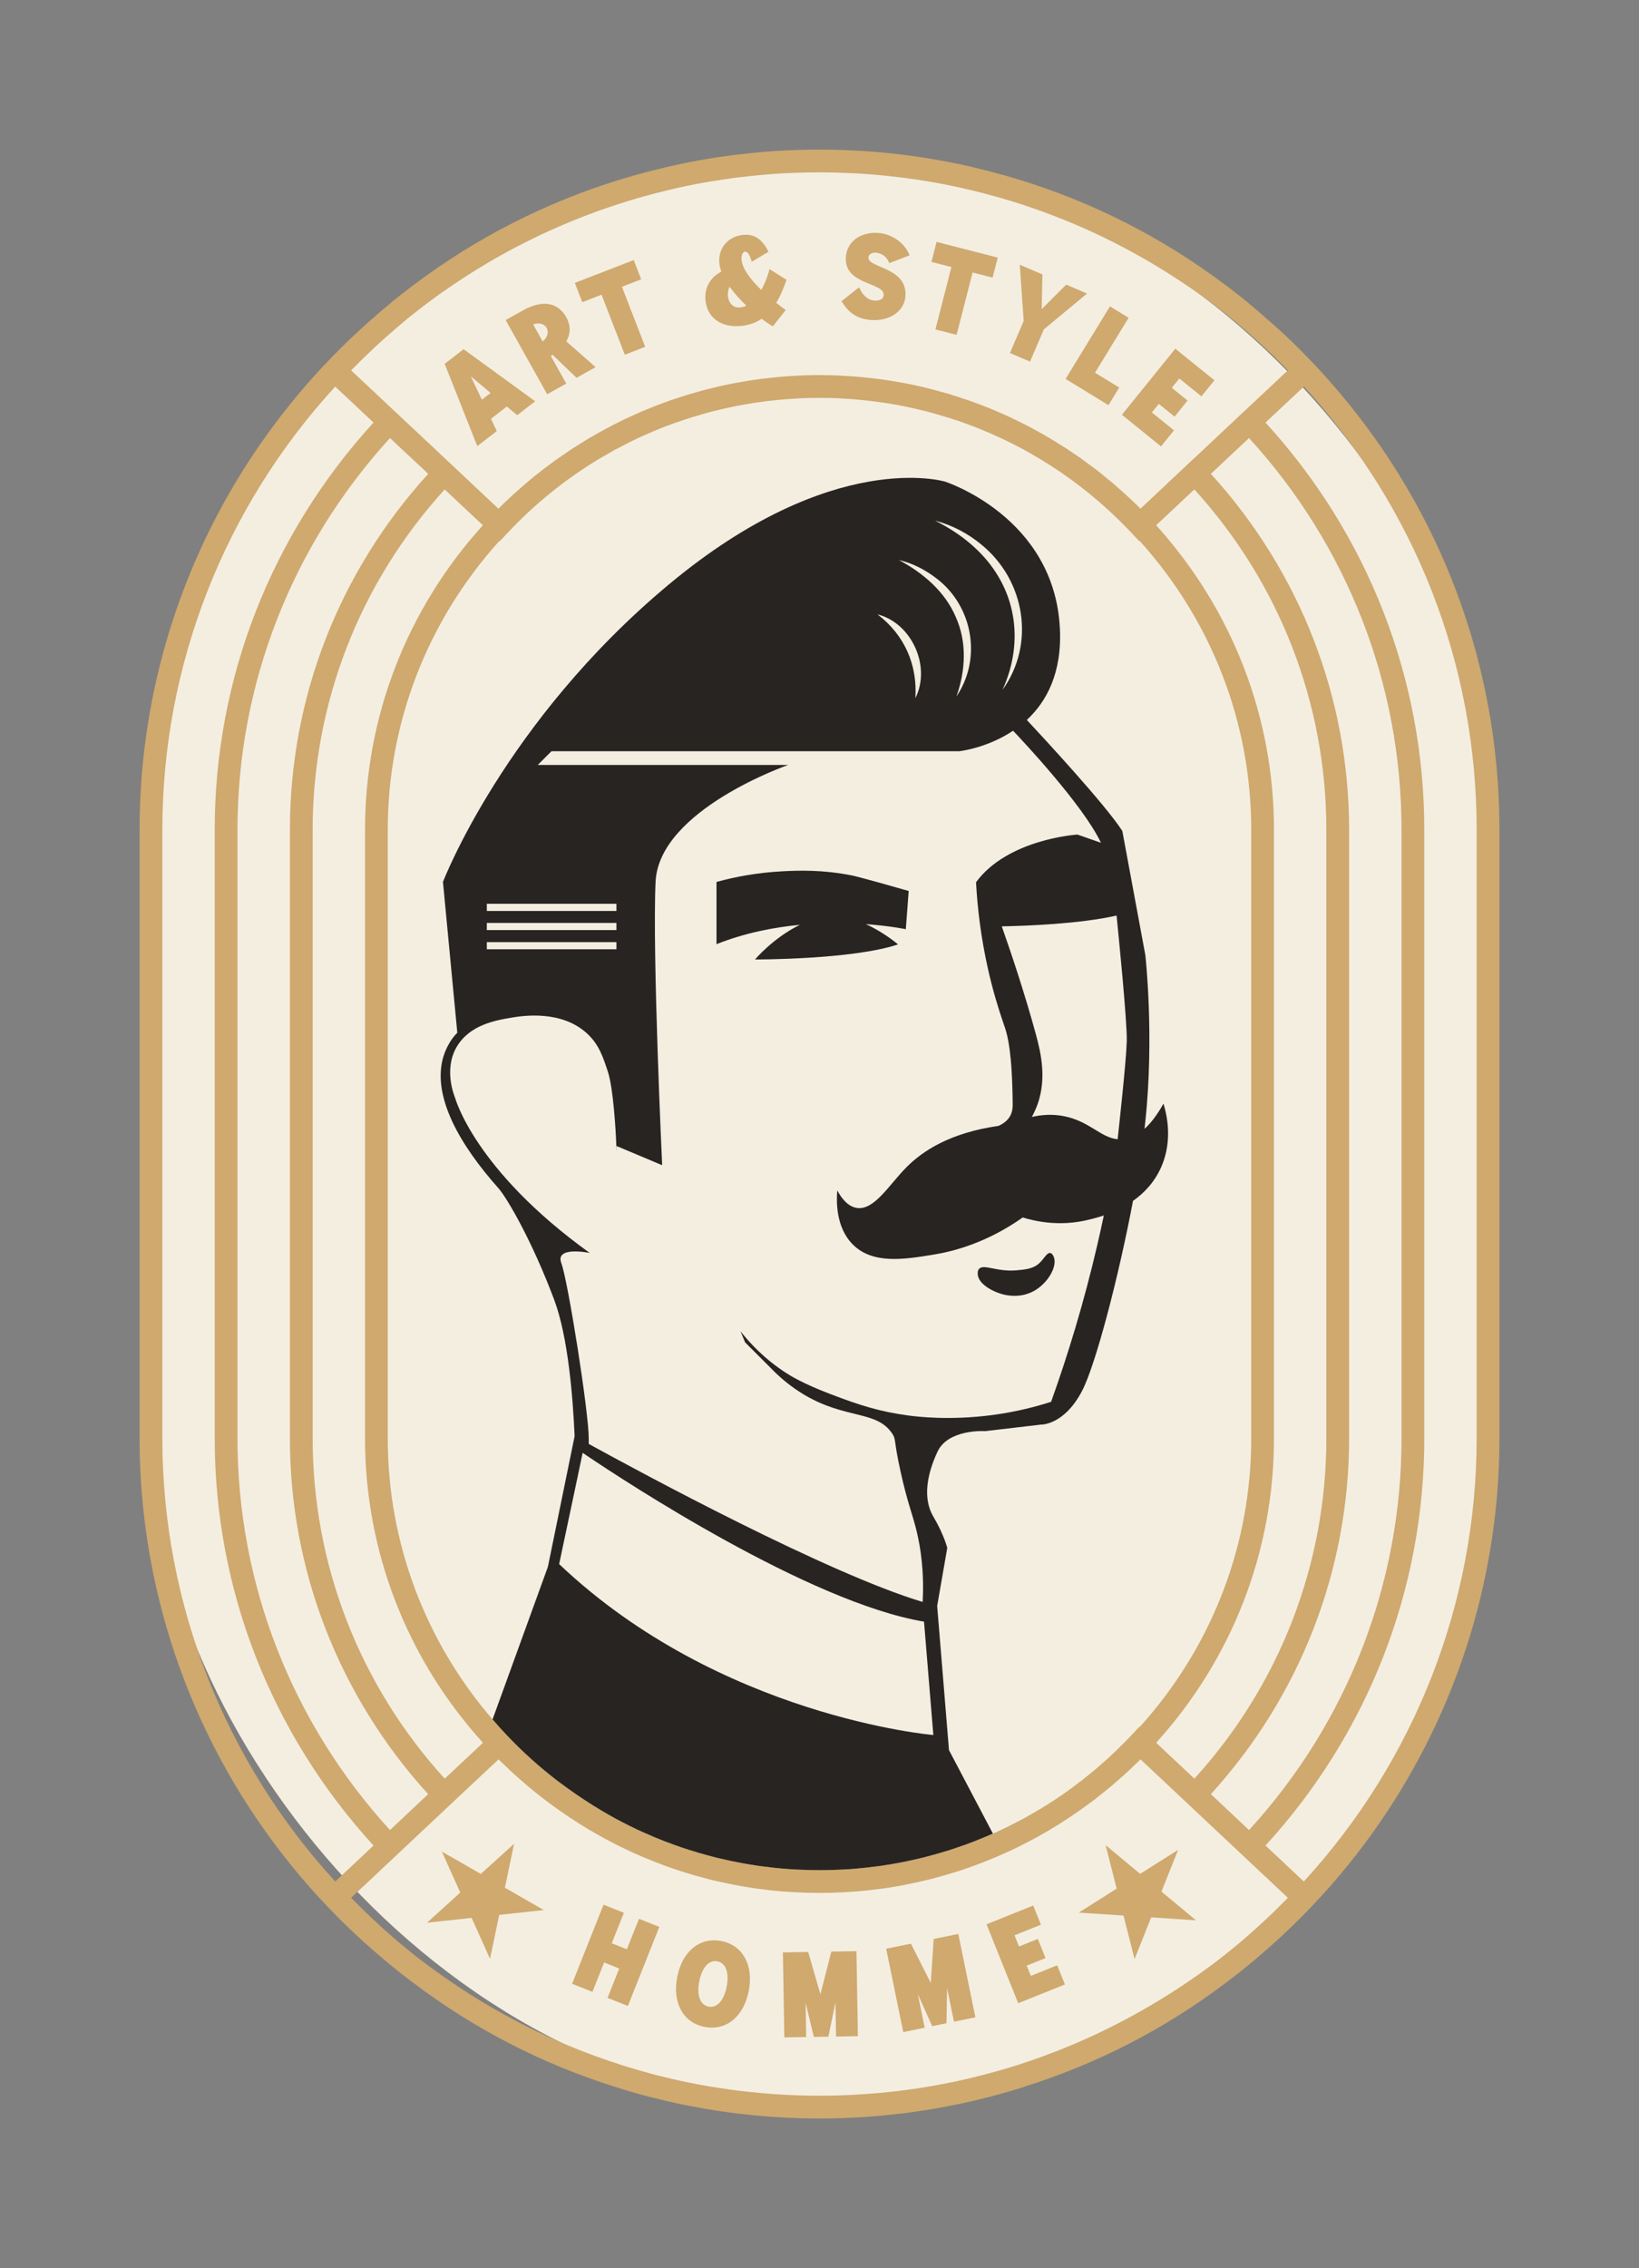 <?xml version="1.0" encoding="UTF-8"?>
<svg id="Identité_visuelle" data-name="Identité visuelle" xmlns="http://www.w3.org/2000/svg" version="1.1" viewBox="0 0 1565.77 2165.85">
  <rect x="0" y="0" width="1565.77" height="2165.85" fill="#808080" stroke="none"/>
  <defs>
    <style>
      .cls-1 {
        fill: #f4eee1;
      }

      .cls-1, .cls-2, .cls-3 {
        stroke-width: 0px;
      }

      .cls-2 {
        fill: #cfa96e;
      }

      .cls-3 {
        fill: #282421;
      }
    </style>
  </defs>
  <rect class="cls-1" x="144.26" y="154.57" width="1287.43" height="1856.67" rx="643.71" ry="643.71"/>
  <path class="cls-2" d="M1241.65,333.64c-7.84-7.93-16.46-15.97-26.39-24.79l-1.89-1.68c-1.16-1.02-2.32-2.03-3.48-2.96-1.95-1.74-3.92-3.48-5.86-5.14-1.39-1.25-2.7-2.41-4.06-3.57-2.47-2.09-4.99-4.21-7.46-6.21-.38-.29-.73-.58-1.02-.87l-.73-.67c-2.47-1.94-4.99-3.98-7.46-5.95l-3.14-2.38c-3.4-2.76-6.88-5.37-10.42-8.04-3.77-2.76-7.61-5.57-11.47-8.27-.15-.15-.29-.2-.35-.29-60.09-43.05-126.55-75.07-197.73-95.22-9.73-2.76-19.86-5.37-31.03-7.98l-1.02-.29c-4.5-1.02-8.91-2.03-13.27-2.9-10.65-2.24-21.95-4.27-33.33-6.01-2.76-.52-5.52-.87-8.62-1.25-3.34-.49-6.62-1.02-9.73-1.31-4.7-.58-9.35-1.07-14.05-1.6-5.46-.64-10.89-1.07-16.46-1.51-5.52-.44-11.09-.78-16.46-1.02-22.09-1.16-44.5-1.16-66.54,0-5.52.23-11.09.58-16.61,1.02-5.49.44-10.94.87-16.43,1.51-4.73.52-9.35,1.02-13.85,1.54-3.34.35-6.59.87-10.16,1.45-2.82.29-5.57.64-8.1,1.07-11.67,1.83-22.99,3.86-33.5,6.1-4.5.87-8.91,1.89-13.33,2.9l-1.1.29c-11.09,2.61-21.31,5.23-31.01,7.98-35.53,10.07-69.96,23.11-103,39.05-33.07,15.88-64.74,34.66-94.73,56.18-.09.09-.23.15-.38.23v.06c-3.83,2.7-7.69,5.52-11.44,8.33-3.48,2.61-6.97,5.23-10.36,7.93l-3.13,2.44c-2.53,1.97-4.99,4.01-7.46,5.95l-.73.67c-2.53,2.03-5.08,4.27-7.61,6.36h-.09c-1.89,1.6-3.69,3.28-5.57,4.88-1.22,1.07-2.47,2.09-3.69,3.16-142.51,123.96-224.06,301.6-224.06,489.58v581.09c0,189.46,83.23,369.31,228.27,493.33.06.06.15.15.29.2h.06v.09c3.54,3.05,7.26,6.1,10.45,8.68,1.6,1.45,3.31,2.84,4.56,3.77,2.32,1.97,4.7,3.86,6.97,5.57,3.54,2.85,7.23,5.66,10.94,8.36v.06c.06,0,.15.09.2.09,58.12,43.92,122.86,77.25,192.22,99.08h.09l.06.06h.15c10.02,3.28,20.61,6.39,32.49,9.44,5.52,1.37,11.03,2.67,16.46,4.06,5.28,1.22,10.57,2.38,15.79,3.45,5.14,1.02,10.31,2.03,15.3,2.9,5.66,1.1,11.29,2.03,16.81,2.84,3.69.58,7.4,1.07,11.09,1.6l7.55,1.02c1.8.2,3.63.44,5.14.58l.87.06c4.06.49,8.13.93,11.96,1.31,3.48.35,6.88.64,10.36.87l1.8.15c1.6.15,3.14.29,4.3.29,3.54.29,7.23.49,11.44.73,11.23.64,22.47.93,33.79.93s23.05-.35,34.63-.93c3.63-.23,7.32-.44,10.51-.67,1.6-.06,3.14-.2,4.65-.35l1.8-.15c3.48-.23,6.91-.52,10.16-.87,4.06-.38,8.13-.81,12.16-1.31l.58-.06c1.83-.14,3.63-.38,5.52-.58l7.55-1.02c3.69-.52,7.37-1.02,10.94-1.6,5.66-.81,11.29-1.74,16.81-2.84,5.08-.87,10.31-1.89,15.3-2.9,5.28-1.07,10.57-2.24,15.88-3.45,5.49-1.39,10.94-2.7,16.52-4.06,11.82-3.05,22.38-6.1,32.31-9.35.15-.09.23-.09.29-.09.23-.06.44-.2.67-.29,69.21-21.8,133.72-55.01,191.72-98.85,0,0,.06,0,.06-.09h.09l.06-.06c3.72-2.7,7.32-5.52,10.8-8.27,2.41-1.8,4.73-3.69,6.62-5.28,1.71-1.31,3.4-2.7,4.62-3.77,3.63-2.96,7.4-6.01,10.89-9.14.06-.06.15-.06.2-.15,145.13-124.02,228.33-303.84,228.33-493.38v-581.09c0-172.88-67.7-335.75-190.76-458.75ZM335.82,353.27c6.5-6.65,13.18-13.12,19.92-19.48,1.02-.96,2.03-1.97,3.05-2.9,6.88-6.33,13.85-12.54,20.87-18.49,2.99-2.53,5.95-5.08,8.91-7.55l.67-.58c2.24-1.8,4.5-3.54,6.73-5.34l3.25-2.55c3.28-2.61,6.53-5.08,9.87-7.52,3.63-2.7,7.32-5.46,11-8.07,14.66-10.42,29.67-20.15,44.94-29.26,38.35-22.62,78.79-41.11,121.06-55.1,8.42-2.82,16.9-5.43,25.43-7.9h.09c9.35-2.67,19.22-5.23,29.93-7.75l1.02-.23c4.27-1.02,8.48-1.94,12.83-2.87,10.28-2.12,21.16-4.15,32.6-5.81,2.32-.44,4.64-.81,7.05-1.02l1.07-.14c2.96-.52,5.95-.96,9.2-1.31,4.56-.52,9.06-1.02,13.64-1.51,5.28-.58,10.57-1.02,15.85-1.45,5.23-.44,10.51-.81,15.88-1.02,21.4-1.1,43.05-1.1,64.51.06,5.23.15,10.51.52,15.73.96,5.37.44,10.65.87,15.88,1.45,4.56.49,9.06.99,13.85,1.57,3.05.29,6.01.73,9.06,1.25l1.07.14c2.41.2,4.73.58,7.26,1.02,11.24,1.65,22.09,3.69,32.46,5.86,4.3.87,8.42,1.8,12.69,2.82l1.02.23c10.8,2.53,20.58,5.08,30.02,7.75,17.19,4.85,34.05,10.51,50.6,16.81,43.34,16.46,84.71,37.86,123.64,63.72,5.72,3.83,11.53,7.69,17.19,11.73,3.69,2.61,7.46,5.37,11.09,8.07,3.34,2.44,6.59,4.91,9.84,7.52l3.28,2.55c2.18,1.8,4.5,3.54,6.68,5.34l.64.58c.23.15.44.29.64.52,3.34,2.76,6.76,5.57,10.1,8.48,1.86,1.65,3.75,3.25,5.63,4.94l.58.49c1.31,1.1,2.56,2.26,3.86,3.43,2.67,2.38,5.34,4.85,8.1,7.37,1.89,1.74,3.72,3.43,5.52,5.17,1.74,1.65,3.54,3.31,5.37,5.05.58.58,1.16,1.16,1.74,1.74,3.89,3.77,7.75,7.69,11.58,11.61-5.95,5.63-11.96,11.29-17.97,16.87-6.1,5.66-12.11,11.38-18.2,17.04l-7.9,7.4c-11.58,10.94-23.25,21.89-34.87,32.75l-9.41,8.91-.09-.06-52.34,49.21q0-.06-.06-.06c-4.85-4.94-9.87-9.64-15.01-14.28l-4.35-3.92c-.64-.49-1.22-1.07-1.89-1.6-1.89-1.65-3.75-3.48-5.72-5.08-1.31-1.07-2.67-2.09-3.98-3.16-1.54-1.31-3.05-2.56-4.56-3.77-1.97-1.54-3.77-3.13-5.66-4.59-2.12-1.65-4.3-3.16-6.39-4.76-.35-.23-.64-.44-1.02-.73-1.02-.73-1.95-1.45-2.96-2.18-1.45-1.1-2.84-2.18-4.35-3.28-2.18-1.6-4.5-3.02-6.74-4.56-2.76-1.89-5.52-3.83-8.33-5.66-2.47-1.6-5.02-3.11-7.49-4.62-2-1.31-4.04-2.61-6.15-3.86-.14-.06-.29-.15-.35-.29-.52-.29-1.02-.58-1.54-.87-3.98-2.38-8.04-4.64-12.11-6.88-1.31-.64-2.53-1.45-3.83-2.09-4.21-2.32-8.56-4.5-12.89-6.62-1.16-.55-2.26-1.13-3.43-1.71l-.29-.14-2.03-.96h-.06c-2.55-1.31-5.14-2.47-7.55-3.54-9.41-4.3-19.57-8.48-30.22-12.34-3.48-1.31-6.88-2.47-10.28-3.54-4.01-1.37-7.64-2.53-11.03-3.63h-.06c-1.68-.49-3.28-.93-4.88-1.45-.06,0-.15,0-.29-.06-1.51-.44-3.05-.87-4.56-1.25l-1.95-.58c-2.76-.73-5.52-1.51-8.27-2.24-11.18-2.82-21.6-5.08-31.53-6.74h-.23c-3.45-.58-7.03-1.25-10.42-1.74-6.3-.96-12.69-1.74-19.13-2.41-2.12-.2-4.21-.35-6.33-.58-2.24-.15-4.41-.44-6.59-.58l-10.57-.64h-.23c-6.45-.44-13.18-.58-21.37-.58h-6.24c-5.52.06-10.51.29-15.15.58h-.15l-10.65.64c-2.24.15-4.41.44-6.68.58-2,.23-4.04.38-6.07.58-6.44.67-12.92,1.45-19.22,2.41-3.48.49-7.03,1.16-10.42,1.74-10.22,1.65-20.61,3.92-31.56,6.74h-.2q-.09.06-.14.06c-3.48.81-7.03,1.83-10.07,2.76-6.3,1.68-12.89,3.72-20.73,6.3h-.09l-.06.09c-3.4,1.07-6.82,2.24-10.22,3.54-10.65,3.86-20.82,8.04-30.02,12.25h-.06l-.09.09c-.06,0-.15.06-.2.06-2.47,1.1-5.02,2.27-7.55,3.48l-2.18,1.02h-.06v.09h-.09c-.06.06-.2.15-.29.15-5.66,2.73-11.15,5.57-16.66,8.53-1.1.58-2.18,1.25-3.25,1.83-1.74,1.02-3.48,1.94-5.23,2.87-.67.38-1.31.81-1.97,1.16-2.03,1.16-4.04,2.32-6.07,3.48-1.25.81-2.56,1.6-3.86,2.41-.44.29-.87.49-1.31.78-1.07.67-2.18,1.39-3.25,2.03-2.53,1.65-5.08,3.25-7.61,4.85-2.32,1.54-4.5,3.13-6.74,4.64-2.99,2.03-5.95,4.06-8.91,6.15-2.12,1.54-4.21,3.14-6.33,4.73-1.22.87-2.47,1.8-3.69,2.73-1.65,1.31-3.4,2.61-5.14,4.01-1.6,1.22-3.13,2.47-4.73,3.77-1.07.87-2.09,1.74-3.16,2.61-2.27,1.86-4.5,3.75-6.76,5.72-2.03,1.74-3.98,3.48-5.92,5.23-1.02.93-2.03,1.8-3.05,2.67-1.1,1.02-2.12,1.95-3.19,2.96-1.02.96-2.09,1.97-3.11,2.99-1.25,1.07-2.41,2.24-3.63,3.4-.96.93-1.89,1.89-2.84,2.82-.15.14-.35.29-.49.44-.52.52-1.1,1.02-1.6,1.6l-52.34-49.21v.06l-9.41-8.91c-11.67-10.86-23.34-21.8-34.95-32.75l-7.9-7.4c-6.01-5.66-12.11-11.38-18.12-17.04-6.01-5.57-12.02-11.24-18.06-16.87l.38-.38ZM948.52,1750.95c-5.72,2.53-11.47,4.91-17.24,7.14-2.61,1.07-5.37,2.09-8.13,3.11-2.9,1.02-5.72,2.03-8.56,2.96l-7.08,2.41c-7.78,2.38-14.95,4.5-21.98,6.3-2.47.67-4.94,1.31-7.55,1.89-3.69.78-7.37,1.65-11.23,2.47-3.6.78-7.32,1.51-11.15,2.18-3.34.64-6.68,1.22-10.45,1.74-1.36.29-2.82.44-4.12.64l-2.82.38c-1.89.2-3.77.49-6.15.73-2.76.44-5.52.64-8.51.93-4.33.52-8.77.87-13.27,1.16h-.14c-4.56.29-9.2.49-14.05.64-1.65.09-3.4.14-5.43.14-2.56.09-5.14.09-7.75.09s-5.31,0-8.04-.09c-1.74,0-3.48-.06-5.23-.14-9.64-.29-18.55-.84-27.61-1.8-2.76-.29-5.46-.49-8.71-1.02-1.95-.14-3.77-.44-5.66-.64l-2.76-.38c-1.36-.2-2.82-.35-4.62-.73-3.19-.44-6.39-1.02-9.67-1.6-.29-.06-.58-.06-.87-.14-.7-.15-1.42-.29-2.15-.44-2.84-.49-5.66-1.07-8.65-1.65-3.75-.81-7.37-1.68-11.24-2.55-2.53-.49-4.91-1.13-7.52-1.86-4.06-1.02-8.19-2.18-12.4-3.43-3.05-.87-6.1-1.8-9.29-2.82l-7.17-2.32c-2.9-1.02-5.72-2.03-8.68-3.11-2.76-.96-5.46-1.97-8.22-3.05-6.36-2.47-12.75-5.17-19.04-7.98-9-3.98-17.91-8.42-26.77-13.18-1.86-1.02-3.83-2.12-6.01-3.34-10.65-6.01-21.51-12.77-32.31-20.24-5.89-4.06-11.67-8.19-17.42-12.54-17.1-13.04-33.33-27.61-48.4-43.49-4.79-5.05-9.46-10.19-13.94-15.42-64.68-74.96-100.1-169.51-100.1-268.42v-581.09c0-102.13,37.86-199.56,106.49-275.68l.35.29,7.69-8.19c25.52-27.17,54.29-50.51,85.76-69.65,1.07-.67,2.23-1.31,3.34-1.97,4.47-2.58,8.91-5.2,13.47-7.75,1.31-.64,2.61-1.31,3.92-1.94,4.06-2.18,8.1-4.35,12.31-6.39l.09-.06.87-.38c3.05-1.45,6.07-2.9,9.35-4.35,8.82-4.04,18.46-8.04,28.62-11.73,3.19-1.16,6.44-2.24,9.73-3.34,6.07-2.03,12.45-3.98,19.57-6.01l.78-.23c2.99-.87,5.95-1.74,9.2-2.47,10.74-2.67,20.53-4.76,29.79-6.36.09,0,.15-.09.23-.09,3.25-.49,6.68-1.07,9.99-1.6h.09c6.59-1.02,13.27-1.8,20-2.47.15,0,.29,0,.44-.06,6.53-.58,12.98-1.1,19.51-1.45.2,0,.44,0,.64-.09,13.41-.64,27.11-.64,40.53,0,.06,0,.06.09.06.09,6.62.29,13.27.78,19.86,1.45.23.06.52.06.73.06,6.39.67,12.83,1.45,19.22,2.41.29,0,.58.06.78.06,3.34.52,6.68,1.1,10.1,1.6,9.2,1.68,18.9,3.77,29.64,6.39.06,0,.2.06.35.06,2.61.67,5.23,1.39,7.84,2.12l2.03.58c7.08,2.03,13.56,3.98,19.57,6.01h.15c3.19,1.1,6.39,2.18,9.64,3.4,5.08,1.83,9.99,3.72,14.78,5.75,4.79,1.95,9.44,3.89,13.93,6.01,3.16,1.36,6.21,2.82,9.35,4.35l1.16.58c5.2,2.53,10.36,5.14,15.42,7.9.52.29,1.1.58,1.6.93,37.62,20.58,71.71,47.06,101.49,78.65l7.66,8.19.38-.29c68.63,76.12,106.4,173.55,106.4,275.68v581.09c0,99.02-35.51,193.61-100.3,268.62-2.03,2.32-4.06,4.65-6.18,6.97l-.29-.29-7.66,8.19c-19.71,20.93-41.69,39.92-65.38,56.38-10.74,7.46-21.6,14.23-32.54,20.29-1.89,1.16-3.86,2.26-5.95,3.34-7.46,3.98-15.01,7.84-22.62,11.32l-.06.06c-1.94.87-3.89,1.74-5.81,2.58ZM409.01,1713.29l-36.43,34.29c-94.03-102.86-145.71-235.3-145.71-374.1v-581.09c0-138.74,51.68-271.09,145.71-374.1,8.97,8.48,18.03,16.9,27.03,25.29l9.49,8.91c-85.24,93.6-132.15,213.76-132.15,339.9v581.09c0,126.05,46.91,246.21,132.06,339.81ZM298.69,1373.48v-581.09c0-120.57,44.74-235.59,126.14-325.03l36.46,34.23c-72.64,80.21-112.58,183.01-112.58,290.81v581.09c0,107.85,40.01,210.65,112.64,290.72l-9.84,9.29c-8.94,8.33-17.77,16.66-26.68,25-81.4-89.5-126.14-204.52-126.14-325ZM1217.06,1373.48v-581.09c0-107.59-39.77-210.21-112.55-290.81l36.46-34.23c81.46,89.45,126.11,204.47,126.11,325.03v581.09c0,120.48-44.65,235.5-126.05,325-8.83-8.25-17.62-16.43-26.45-24.79l-10.07-9.49c72.64-80.16,112.55-182.87,112.55-290.72ZM1288.83,1373.48v-581.09c0-126.14-46.89-246.3-132.06-339.9l9.49-8.91c9-8.39,17.97-16.81,26.97-25.29,94.09,103,145.68,235.36,145.68,374.1v581.09c0,138.8-51.59,271.24-145.68,374.1l-36.46-34.29c85.18-93.6,132.06-213.76,132.06-339.81ZM320.29,1796.7c-105.73-115.31-165.19-265.78-165.19-423.22v-581.09c0-157.67,59.37-307.93,165.13-423.19,6.15,5.75,12.25,11.47,18.41,17.19,6.1,5.72,12.11,11.47,18.2,17.1-97.78,107.07-151.72,244.65-151.72,388.9v581.09c0,144.31,53.85,281.95,151.72,388.87-6.1,5.72-12.11,11.44-18.2,17.1-6.15,5.72-12.25,11.47-18.35,17.24ZM1210.47,1831.85c-.78.73-1.6,1.39-2.38,2.12-6.1,5.66-12.19,11.23-18.49,16.66-3.34,2.96-6.88,5.86-10.74,9-1.07,1.02-2.29,1.94-3.98,3.25-2.18,1.74-4.27,3.48-6.53,5.23-3.4,2.67-6.88,5.37-10.51,8.04-7.03,5.28-14.2,10.42-21.51,15.36-9.73,6.68-19.65,12.98-29.64,19.07-42.47,25.72-87.64,46.39-134.91,61.46-11,3.48-21.31,6.44-31.44,9.06-5.46,1.39-10.8,2.7-16.17,4.01-4.99,1.13-10.02,2.29-15.07,3.31-4.88.96-9.87,1.97-14.86,2.84-5.37,1.02-10.74,1.89-16.26,2.76l-10.65,1.51-7.23.96c-1.6.2-3.14.35-5.02.55l-.93.09c-3.83.49-7.61.93-11.73,1.31-3.19.29-6.33.58-9.52.78l-2.09.14c-1.22.15-2.47.23-4.12.29-3.48.29-7.03.52-11.03.73-21.74,1.16-43.78,1.16-65.96,0-3.48-.2-7.03-.44-10.94-.73-1.31-.06-2.47-.15-3.69-.29l-2.18-.14c-3.19-.2-6.3-.49-9.73-.87-3.83-.29-7.66-.78-11.53-1.22l-1.22-.14c-1.51-.15-3.11-.29-4.65-.49l-7.26-.96c-3.54-.49-7.08-1.02-10.8-1.6-5.34-.78-10.71-1.65-16.23-2.67-4.93-.87-9.84-1.89-14.86-2.84-4.99-1.02-9.99-2.18-14.98-3.31-5.37-1.31-10.8-2.61-16.11-3.92-10.13-2.7-20.44-5.66-31.44-9.14-8.33-2.67-16.69-5.52-24.88-8.48-49.27-17.97-96.09-42.12-139.73-72.05-7.26-4.99-14.43-10.07-21.54-15.36q0-.09-.06-.09c-3.48-2.58-7.06-5.28-10.54-8.04-2.09-1.65-4.27-3.4-6.88-5.49-1.16-.96-2.38-1.89-3.92-3.28-3.45-2.76-6.94-5.66-10.42-8.68-14.05-12.19-27.7-25.02-40.67-38.35,6.04-5.57,12.05-11.24,18.06-16.9,6.01-5.66,12.11-11.38,18.12-17.04l60.09-56.47c11.53-10.8,23.11-21.66,34.63-32.46l9.93-9.29c1.6,1.6,3.34,3.19,5.02,4.79,2.18,2.09,4.27,4.12,6.44,6.15,3.25,2.99,6.53,5.95,9.87,8.85,2.09,1.8,4.18,3.69,6.36,5.52,3.63,3.11,7.4,6.07,11.18,9.06,1.89,1.45,3.69,2.96,5.57,4.33,5.66,4.35,11.38,8.51,17.25,12.48,11.32,7.84,22.76,15.01,33.85,21.16,2.32,1.31,4.56,2.61,6.68,3.69,8.77,4.79,17.77,9.2,26.74,13.27,7.03,3.19,14.14,6.15,21.16,8.85l.09.06h.06c2.9,1.16,5.81,2.26,8.71,3.34,2.76,1.02,5.52,1.97,8.62,3.05.14,0,.35.09.49.15l.23.09s.06,0,.14.06l7.03,2.32c8.19,2.53,15.65,4.7,22.85,6.53,2.87.78,5.63,1.51,8.19,2.03,0,0,.06,0,.06.06h.15c3.86.87,7.69,1.74,11.53,2.53,3.72.81,7.46,1.54,11.76,2.32,3.6.67,7.23,1.31,10.42,1.74,1.83.38,3.57.58,5.43.81l2.61.35c2.12.29,4.3.58,5.95.73,3.19.52,6.44.87,9.35,1.1,4.7.44,9.35.87,14.14,1.16,4.79.29,9.64.49,14.63.7,1.97.09,4.01.09,5.75.15,2.82.09,5.57.09,8.33.09s5.43,0,8.04-.09c2.18,0,4.35,0,5.95-.15,10.13-.35,19.57-.93,28.54-1.86h.58c3.05-.29,6.1-.67,8.62-1.02,2.18-.23,4.3-.52,6.39-.81l2.76-.35c1.8-.23,3.54-.44,4.94-.73,3.25-.44,6.5-1.02,10.13-1.68.23-.06.38-.06.52-.06,3.98-.73,7.95-1.54,11.67-2.32h.2v-.09c4.01-.73,7.9-1.6,11.47-2.53,2.82-.58,5.63-1.31,8.39-2.03,7.26-1.89,14.81-4.06,23.05-6.68h.09l7.32-2.38c3.05-1.07,6.01-2.09,9-3.19,2.96-1.07,5.86-2.18,8.62-3.25,1.22-.52,2.47-.96,3.69-1.54,15.07-5.92,30.02-12.89,44.3-20.64,2.29-1.16,4.56-2.47,6.59-3.63,11.38-6.3,22.82-13.47,34.05-21.25,5.81-3.98,11.61-8.19,17.24-12.45.38-.29.73-.52,1.02-.73,1.54-1.16,2.99-2.47,4.5-3.63,3.86-3.05,7.61-6.01,11.32-9.12,2.09-1.83,4.21-3.63,6.3-5.52,3.34-2.9,6.68-5.86,9.93-8.85,2.18-2.03,4.27-4.12,6.44-6.15,1.68-1.65,3.34-3.19,4.99-4.79l10.16,9.49c11.44,10.8,22.91,21.54,34.34,32.25l60.09,56.47c6.1,5.66,12.11,11.38,18.2,17.04,6.01,5.66,12.02,11.32,17.97,16.9-6.44,6.65-13.12,13.18-19.86,19.63ZM1410.67,1373.48c0,157.44-59.37,307.9-165.13,423.22-6.07-5.78-12.22-11.53-18.32-17.24-6.1-5.66-12.19-11.38-18.26-17.1,97.83-106.92,151.69-244.56,151.69-388.87v-581.09c0-144.26-53.85-281.89-151.69-388.9,6.07-5.63,12.16-11.38,18.26-17.1,6.15-5.72,12.25-11.52,18.41-17.24,106.63,116.27,165.04,265.52,165.04,423.25v581.09Z"/>
  <g>
    <path class="cls-2" d="M424.81,347.47l18.06-14.01,68.37,49.73-17.14,13.29-9.95-8.29-15.12,11.73,5.55,11.7-18.61,14.43-31.16-78.59ZM468.68,375.25l-18.91-15.87,10.57,22.33,8.34-6.47Z"/>
    <path class="cls-2" d="M483.06,305.65l16.7-9.35c18.07-9.99,32.71-7.82,40.84,5.98,4.79,8.08,4.66,16.4.38,23.71l28,24.6-18.22,10.2-22.79-21.94c-.1.06-.31.17-.4.23l-1.36.9,14.74,26.31-18.22,10.2-39.67-70.85ZM518.4,326.01c4.46-3.43,6.13-8.75,3.81-12.9-2.27-4.05-7.73-5.24-12.88-3.29l9.07,16.19Z"/>
    <path class="cls-2" d="M574.67,281.41l-18.39,7.13-7.13-18.39,56.25-21.81,7.13,18.39-18.39,7.13,22.23,57.33-19.47,7.55-22.23-57.33Z"/>
    <path class="cls-2" d="M708.81,224.42c11.15-1.51,19.2,3.49,25.35,16.01l-16.04,9.55c-1.67-6.33-3.81-10.02-6.46-9.66-2.41.33-3.79,4.03-3.2,8.39,1.09,8.05,8.15,17.86,18.79,28.13,3.51-6.09,6.29-13.26,7.85-19.91l16.27,10.33c-2.7,7.74-5.78,15.3-9.8,21.93,2.89,2.3,5.89,4.59,9.01,6.86l-12.29,15.59c-2.92-1.71-6.64-4.14-10.69-7.22-4.93,3.36-10.83,5.68-17.95,6.64-18.4,2.49-33.23-5.93-35.53-22.95-1.69-12.53,3.81-22.87,14.97-28.71-.77-2.24-1.43-4.49-1.72-6.67-2.1-15.53,8.01-26.49,21.46-28.31ZM696.99,273.78c-1.2,2.39-2.01,5.89-1.5,9.69.82,6.09,5.01,11.03,12.25,10.05,1.84-.25,3.52-.82,5.28-1.65-5.78-5.54-11.55-11.79-16.03-18.09Z"/>
    <path class="cls-2" d="M840.34,222.57c12.45,1.26,24.38,10.03,28.59,21.29l-19.51,7.46c-2.02-6.49-7.55-9.5-12.39-9.99-4.04-.41-7.14,1.49-7.43,4.37-1.05,10.37,38.19,9.34,35.3,37.93-1.45,14.29-16.02,23.65-34,21.84-11.99-1.21-20.19-6.59-26.97-17.87l16.84-13.32c2.47,6.66,7.86,12.09,14.2,12.74,5.19.52,8.88-1.43,9.23-4.89,1.32-13.03-38.89-9.41-36.04-37.54,1.48-14.64,14.87-23.78,32.16-22.02Z"/>
    <path class="cls-2" d="M908.92,255.01l-19.11-4.9,4.9-19.11,58.44,14.99-4.9,19.11-19.11-4.9-15.28,59.57-20.23-5.19,15.28-59.56Z"/>
    <path class="cls-2" d="M995.85,262.08l-.7,33.12,23.4-23.4,19.92,8.54-41.45,34.33.11.05-13.11,30.58-19.18-8.22,13.11-30.58-3.73-53.69,21.63,9.27Z"/>
    <path class="cls-2" d="M1078.18,303.48l-32.1,52.44,23.15,14.17-10.29,16.82-40.96-25.08,42.39-69.26,17.81,10.9Z"/>
    <path class="cls-2" d="M1122.8,332.97l37.34,30.17-12.39,15.33-21.11-17.05-7.21,8.93,15.06,12.17-12.39,15.33-15.06-12.17-6.63,8.21,21.11,17.05-12.39,15.33-37.34-30.17,51.01-63.14Z"/>
  </g>
  <g>
    <path class="cls-2" d="M576.58,1818.85l19.42,7.73-11.59,29.12,14.45,5.75,11.58-29.12,19.42,7.72-30.04,75.5-19.41-7.72,11.16-28.05-14.45-5.75-11.16,28.04-19.42-7.73,30.04-75.5Z"/>
    <path class="cls-2" d="M689.17,1853.57c20.49,4.02,30.93,23.1,26.11,47.69-4.82,24.59-21.71,38.3-42.2,34.28-20.49-4.03-30.94-23.1-26.11-47.69,4.82-24.59,21.7-38.3,42.2-34.28ZM676.88,1916.18c8.2,1.61,14.79-6.08,17.34-19.06,2.54-12.98-.65-22.59-8.85-24.2-8.2-1.61-14.79,6.08-17.34,19.06-2.55,12.98.65,22.59,8.85,24.2Z"/>
    <path class="cls-2" d="M747.93,1864.41l24.12-.4,11.7,40.39,10.45-40.77,24-.4,1.36,81.17-20.87.35-.55-32.7-6.76,32.82-13.91.23-7.85-32.57.54,32.69-20.87.35-1.36-81.16Z"/>
    <path class="cls-2" d="M846.59,1860.91l23.64-4.85,18.97,37.57,2.75-42.03,23.53-4.82,16.32,79.58-20.46,4.2-6.58-32.06-.59,33.53-13.64,2.8-13.74-30.59,6.58,32.06-20.46,4.2-16.32-79.58Z"/>
    <path class="cls-2" d="M942.48,1837.54l44.58-17.9,7.35,18.31-25.2,10.12,4.28,10.66,17.98-7.22,7.35,18.31-17.99,7.22,3.93,9.8,25.2-10.12,7.35,18.31-44.59,17.9-30.26-75.38Z"/>
  </g>
  <g>
    <path class="cls-3" d="M971.45,1213.03c8.44-.77,15.63-1.43,21.46-6.8,4.59-4.23,7.18-10.31,10.47-9.68,2.07.39,3.13,3.2,3.4,3.93,3.41,9.02-5.7,24.81-18.84,32.19-12.62,7.09-25.34,4.39-28.53,3.66-10.25-2.33-25.22-10.08-25.38-19.89-.02-1.3-.05-2.98,1.05-4.45,4.21-5.62,16.8,2.84,36.38,1.05Z"/>
    <path class="cls-3" d="M721.27,916.25s17.26-20.57,42.87-33.12c-25.24,2.41-52.78,7.83-79.65,18.47v-59.41c16.93-4.65,38.51-8.95,63.74-10.21,13.97-.69,37.39-1.71,66.47,4.19,0,0,7.69,1.56,53.39,14.65-.92,12.17-1.83,24.34-2.75,36.51,0,0-14.87-3.18-38.2-4.85,17.73,8.03,30.74,19.36,30.74,19.36-43.88,14.66-136.61,14.39-136.61,14.39Z"/>
    <path class="cls-3" d="M588.59,1094.21l.22.08c.19,5.62.11,6.76-.22-.08Z"/>
    <path class="cls-3" d="M1111.48,1053.91c-6.3,11.32-12.45,18.99-18.12,24.07.29-2.47.58-4.94.81-7.32,8.68-81.64,0-158.6,0-158.6l-21.98-118.51c-15.94-25.02-77.25-91.04-91.25-106.05,18.7-17.39,33.71-44.65,31.59-87.36-5.2-106.75-109.8-140.25-109.8-140.25,0,0-106.92-32.54-263.92,98.36-157,130.84-215.64,283.92-215.64,283.92l13.7,144.02c-1.51,1.51-2.9,3.11-4.21,4.85-1.02,1.31-6.59,8.85-9.49,19.36-10.13,37.39,16.32,83,52.84,124.08,8.42,9.44,32.49,50.83,53.45,106.78,13.18,35.16,17.83,92.41,19.48,130.12v.06l-25.52,124.75-52.87,145.71c4.47,5.23,9.15,10.36,13.94,15.42,15.07,15.88,31.3,30.45,48.4,43.49,5.75,4.35,11.53,8.48,17.42,12.54,10.8,7.46,21.66,14.23,32.31,20.24,2.18,1.22,4.15,2.32,6.01,3.34,8.85,4.76,17.77,9.2,26.77,13.18,6.3,2.82,12.69,5.52,19.04,7.98,2.76,1.07,5.46,2.09,8.22,3.05,2.96,1.07,5.78,2.09,8.68,3.11l7.17,2.32c3.19,1.02,6.24,1.94,9.29,2.82,4.21,1.25,8.33,2.41,12.4,3.43,2.61.73,4.99,1.37,7.52,1.86,3.86.87,7.49,1.74,11.24,2.55,2.99.58,5.81,1.16,8.65,1.65.73.15,1.45.29,2.15.44.29.09.58.09.87.14,3.28.58,6.47,1.16,9.67,1.6,1.8.38,3.25.52,4.62.73l2.76.38c1.89.2,3.72.49,5.66.64,3.25.52,5.95.73,8.71,1.02,9.06.96,17.97,1.51,27.61,1.8,1.74.09,3.48.14,5.23.14,2.73.09,5.43.09,8.04.09s5.2,0,7.75-.09c2.03,0,3.77-.06,5.43-.14,4.85-.15,9.49-.35,14.05-.64h.14c4.5-.29,8.94-.64,13.27-1.16,2.99-.29,5.75-.49,8.51-.93,2.38-.23,4.27-.52,6.15-.73l2.82-.38c1.31-.2,2.76-.35,4.12-.64,3.77-.52,7.11-1.1,10.45-1.74,3.83-.67,7.55-1.39,11.15-2.18,3.86-.81,7.55-1.68,11.23-2.47,2.61-.58,5.08-1.22,7.55-1.89,7.03-1.8,14.2-3.92,21.98-6.3l7.08-2.41c2.84-.93,5.66-1.94,8.56-2.96,2.76-1.02,5.52-2.03,8.13-3.11,5.78-2.24,11.53-4.62,17.24-7.14l-41.95-79.69-11.29-137.72,9.64-55.36s-3.05-12.63-13.27-29.87c-10.22-17.25-6.3-40.01,3.92-61.98,10.22-22.03,45.58-19.71,45.58-19.71l53.36-6.24s21.95.81,39.19-32.17c12.63-24.07,34.52-106.78,48.66-181.44,10.71-7.52,20.64-17.97,27.03-32.46,11.24-25.75,5.08-50.6,2.09-60.38ZM937.9,520.34c41.46,34.08,51.44,94.53,19.77,138.54,21.4-46.97,13.21-97.72-24.13-133.75-11.76-11.44-25.52-20.58-40.24-27.96,16.32,4.27,31.62,12.31,44.59,23.17ZM895.28,552.83c34.29,26.59,42.76,76.32,18.41,112.26,8.83-24.7,10.22-51.97-.67-76.03-10.28-24.13-31.15-41.95-54.29-54.29,13.27,3.05,25.66,9.58,36.55,18.06ZM874.47,666.69c2.09-32.17-10.51-60.44-36.17-80.01,32.83,8.33,51.39,49.93,36.17,80.01ZM465.07,863.06h123.82v6.82h-123.82v-6.82ZM465.07,881.32h123.82v6.82h-123.82v-6.82ZM465.07,899.66h123.82v6.82h-123.82v-6.82ZM891.65,1656.83s-203.62-17.24-357.49-163.24l17.74-83.78,4.73-22.47s1.94,1.31,5.57,3.77c33.5,22.53,210.51,139.03,320.53,157.44l8.91,108.29ZM1048.36,1188.49c-12.83,55.25-28.19,105.41-44.21,150.12-14.14,4.59-33.21,9.58-55.97,12.63-41.02,5.43-72.4,1.51-80.1.49-27.46-3.69-46.25-9.55-75.36-20.73-25.37-9.64-37.71-17.33-40.82-19.36-21.45-13.62-35.8-29.35-44.51-40.44,1.45,3.57,2.96,7.11,4.41,10.65l29.09,29.09c5.28,5.05,14.54,13.32,27.61,21.08,39.77,23.49,68.92,14.57,83.87,36.96,3.89,5.89,1.07,5.23,8.1,36.9,6.53,29.44,11.24,39.86,15.21,56.26,3.77,15.73,7.34,38.26,5.75,67.61-90.9-27.26-268.86-123.35-318.99-150.9v-5.14c0-25.66-19.89-150.79-26.19-167.51-6.15-16.26,25.32-10.07,27.12-9.73-110.32-79.37-128.67-148.29-128.67-148.29,0,0-11.29-25.95,1.31-47.99,12.25-21.4,36.9-25.81,53.13-28.48,9.64-1.6,47.93-7.84,72.78,16.23,10.45,10.16,14.2,21.45,18.84,35.59,5.23,16.03,7.55,56.9,8.04,70.75l43.78,18.41s-9.49-201.65-6.3-270.51c3.14-68.86,126.63-111.68,126.63-111.68h-239.19l13.12-13.12h389.45s26.3-2.76,51.53-19.57c7.52,7.9,66.83,70.72,83.93,106.98l-22.47-7.84s-66.45,4.12-96.85,45.52c1.31,24.42,4.59,52.78,11.61,83.73,4.27,18.84,9.35,35.94,14.72,51.44.29.87.87,2.55,1.6,4.73,2.18,6.94,6.59,22.24,7.08,71.82,0,2.76,0,6.88-2.32,11.32-2.73,4.91-7.23,7.9-11.29,9.64-46.01,6.59-72.2,23.69-87.85,39.48-16.81,16.9-30.74,41.4-47.41,38.87-8.77-1.31-14.92-9.64-18.7-16.69-.81,9.06-1.89,35.24,15.21,51.97,19.22,18.78,49.29,13.79,76.85,9.29,19.04-3.11,50.72-11.23,85.09-35.45,12.83,3.92,34.43,8.33,59.66,2.9,3.48-.78,9.99-2.18,17.82-4.85-1.89,9.12-3.98,18.46-6.15,27.81ZM1076.41,994.25c-.49,19.13-7.55,82.91-8.71,93.65-16.14-1.51-26.94-17.24-51.24-22.03-11-2.18-21.51-1.37-30.72.73,1.07-1.89,2.24-4.21,3.31-6.74,12.19-27.32,5.23-54.87.38-72.78-10.22-37.39-22.61-74.67-32.4-102.48,23.4-.44,74.44-2.32,109.65-10.31,1.39,14.05,10.22,100.77,9.73,119.96Z"/>
  </g>
  <polygon class="cls-2" points="468.12 1870.54 450.56 1831.43 407.94 1836.05 439.7 1807.26 422.14 1768.15 459.34 1789.47 491.1 1760.68 482.33 1802.64 519.52 1823.96 476.9 1828.58 468.12 1870.54"/>
  <polygon class="cls-2" points="1142.53 1833.75 1099.75 1830.94 1083.86 1870.76 1073.31 1829.21 1030.53 1826.4 1066.79 1803.52 1056.24 1761.97 1089.2 1789.39 1125.46 1766.51 1109.57 1806.33 1142.53 1833.75"/>
</svg>